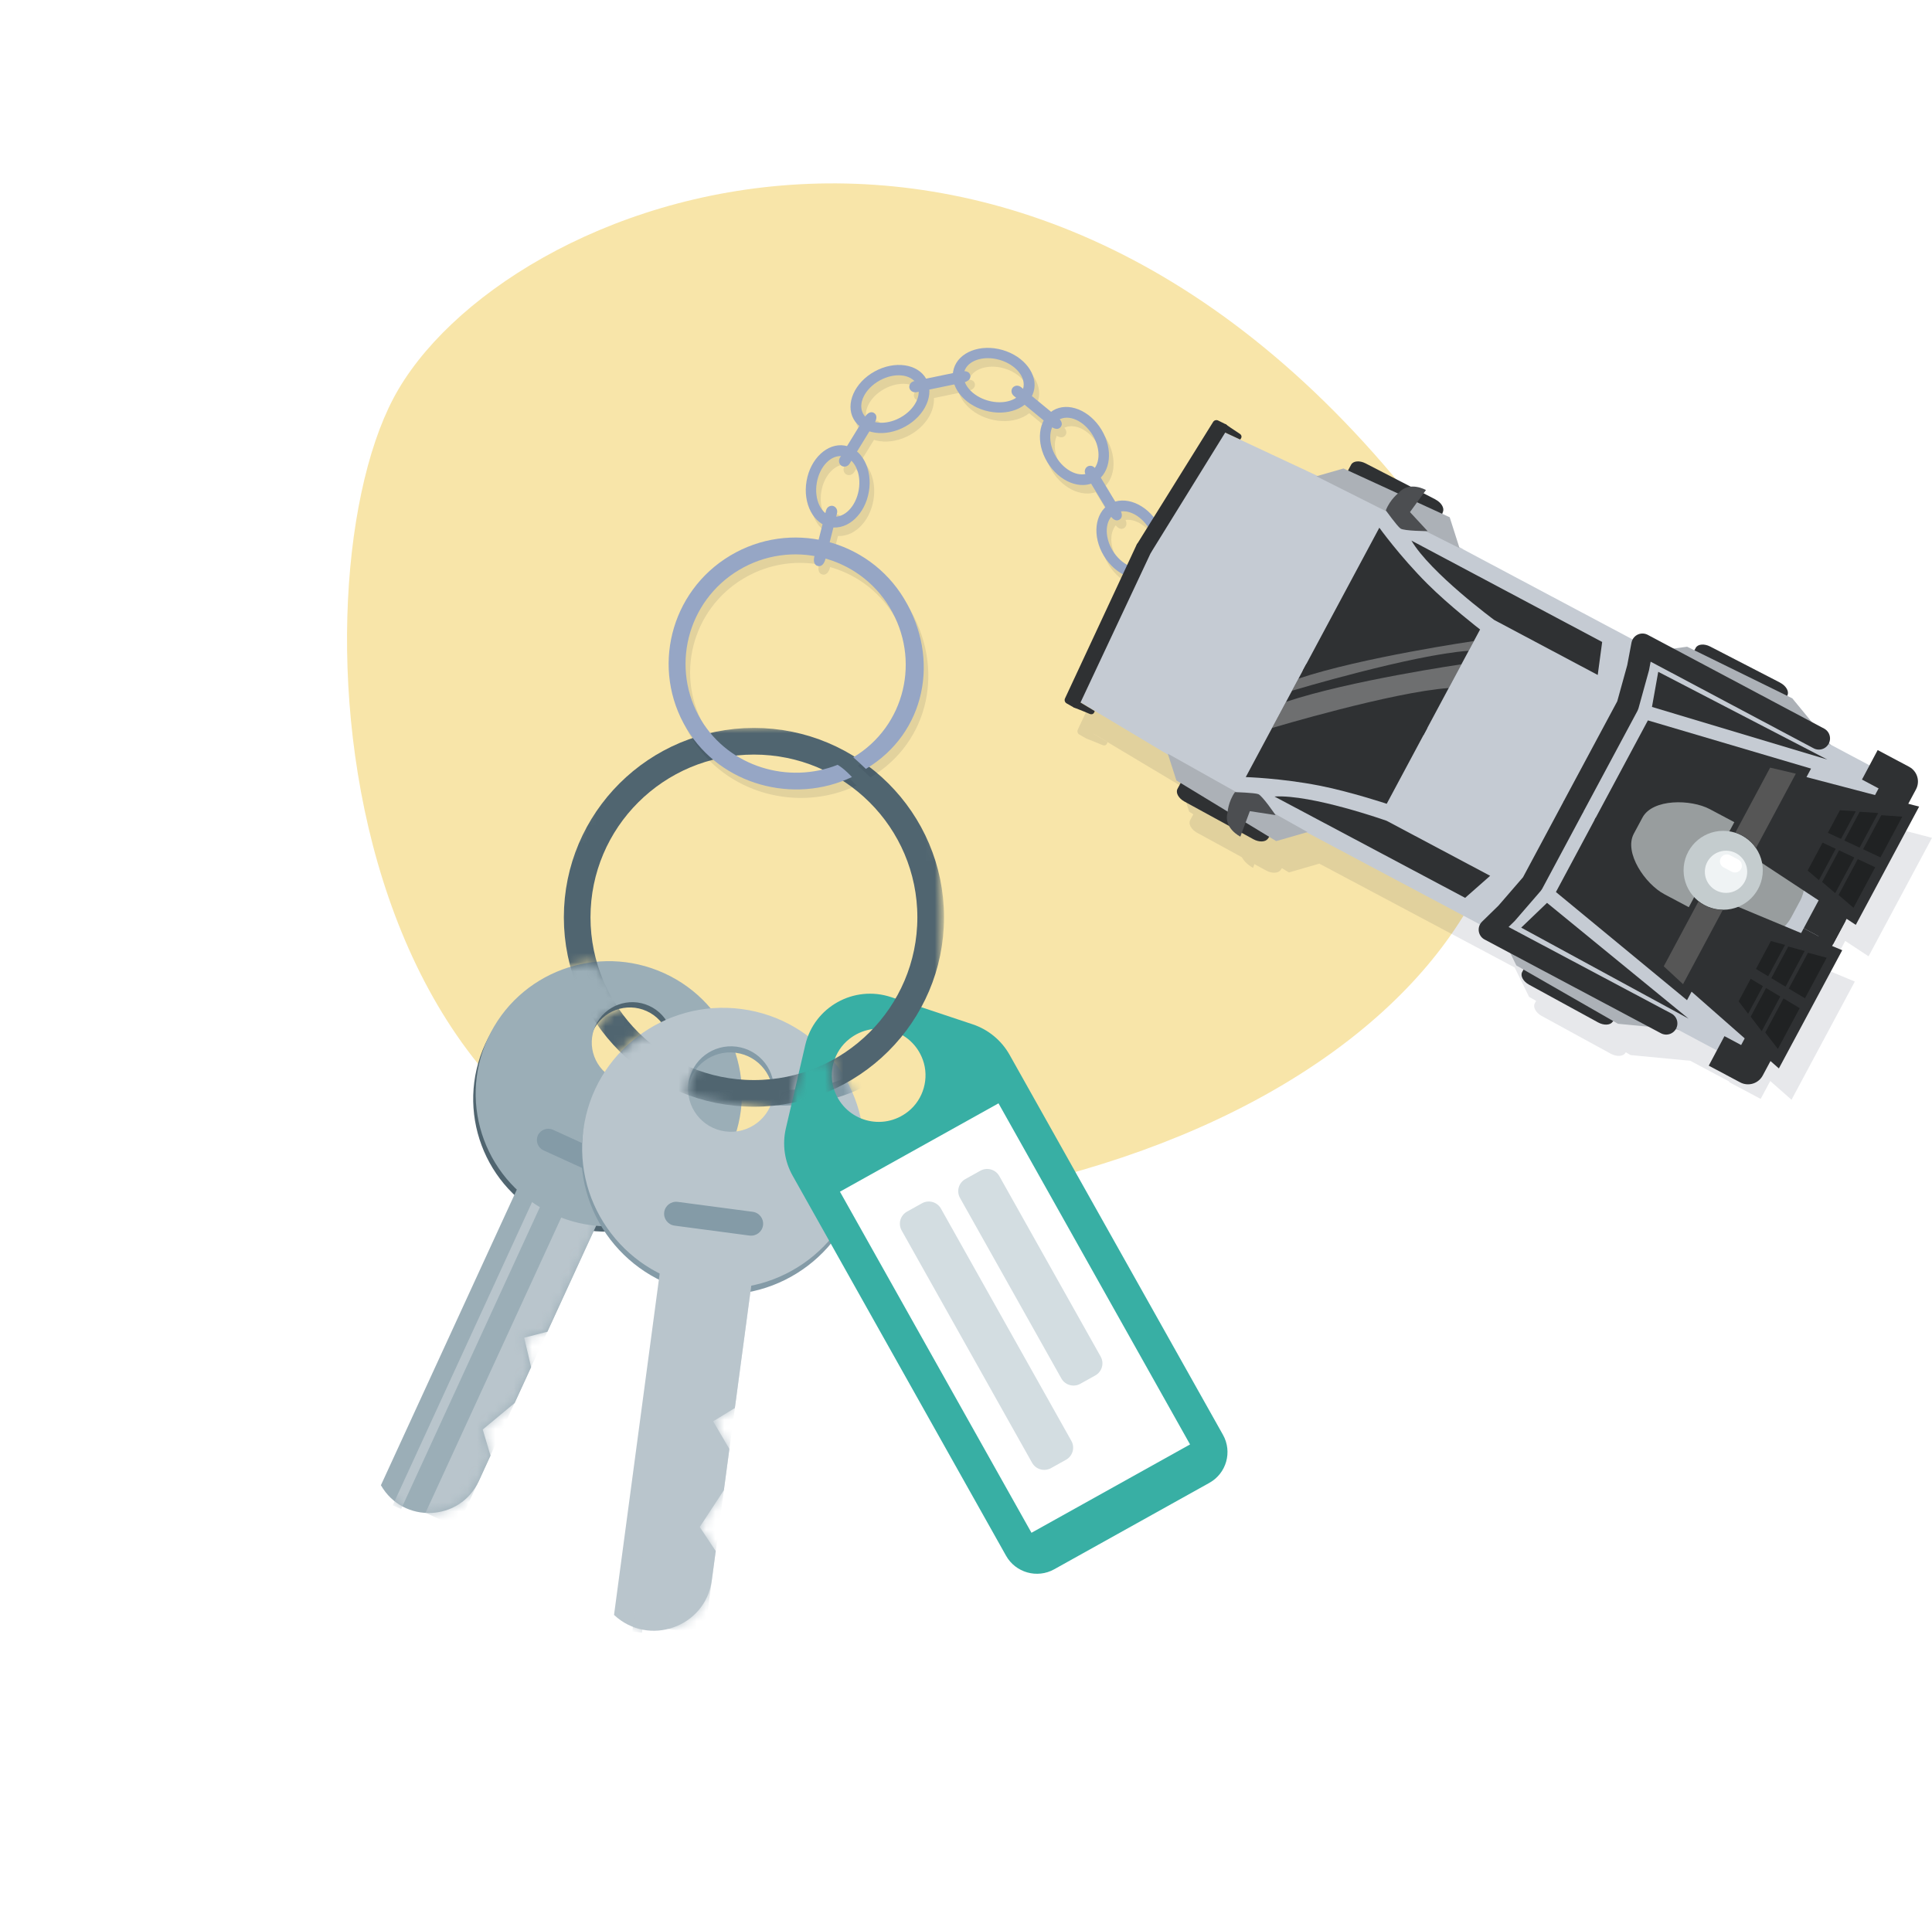 <svg width="211" height="209" viewBox="0 0 211 209" fill="none" xmlns="http://www.w3.org/2000/svg">
<path d="M156.412 57.313C111.896 -1.49 54.551 21.565 42.97 43.505C31.356 65.471 36.388 137.475 93.452 132.365C150.516 127.255 181.784 90.893 156.412 57.313Z" fill="#F8E5A9"/>
<g filter="url(#filter0_d_6755_852)">
<path d="M69.671 104.291C62.372 100.961 53.745 104.157 50.402 111.429C47.06 118.702 50.268 127.298 57.567 130.628C64.866 133.958 73.494 130.762 76.836 123.49C80.178 116.217 76.971 107.621 69.671 104.291ZM64.351 115.873C62.127 114.858 61.149 112.24 62.167 110.03C63.186 107.813 65.814 106.84 68.032 107.854C70.257 108.869 71.234 111.488 70.216 113.698C69.197 115.914 66.569 116.888 64.351 115.873Z" fill="#506570"/>
<path d="M39 159.647L54.617 125.665L63.28 129.613L57.186 142.875L54.646 143.528L55.407 146.747L53.61 150.66L50.121 153.559L50.97 156.41L49.7 159.181C47.657 163.619 41.435 163.899 39.006 159.653L39 159.647Z" fill="#9BAEB7"/>
<mask id="mask0_6755_852" style="mask-type:luminance" maskUnits="userSpaceOnUse" x="39" y="125" width="25" height="38">
<path d="M39 159.647L54.617 125.665L63.28 129.613L57.186 142.875L54.646 143.528L55.407 146.747L53.61 150.66L50.121 153.559L50.97 156.41L49.7 159.181C47.657 163.619 41.435 163.899 39.006 159.653L39 159.647Z" fill="white"/>
</mask>
<g mask="url(#mask0_6755_852)">
<g style="mix-blend-mode:multiply">
<path d="M63.268 129.613L59.787 128.026L43.873 162.657L47.354 164.244L63.268 129.613Z" fill="#B9C5CC"/>
</g>
<g style="mix-blend-mode:multiply">
<path d="M57.12 127.622L56.204 127.205L40.291 161.836L41.206 162.253L57.12 127.622Z" fill="#B9C5CC"/>
</g>
</g>
<path d="M69.941 103.714C62.642 100.384 54.014 103.579 50.672 110.852C47.33 118.124 50.537 126.72 57.836 130.05C65.135 133.38 73.763 130.184 77.105 122.912C80.448 115.64 77.24 107.044 69.941 103.714ZM64.614 115.296C62.39 114.281 61.413 111.662 62.431 109.452C63.45 107.236 66.078 106.262 68.296 107.277C70.52 108.292 71.498 110.91 70.48 113.12C69.461 115.337 66.833 116.31 64.614 115.296Z" fill="#9BAEB7"/>
<path d="M63.853 126.301L56.759 123.064C56.139 122.778 55.863 122.043 56.144 121.425C56.431 120.807 57.169 120.533 57.789 120.813L64.883 124.05C65.504 124.335 65.779 125.07 65.498 125.688C65.211 126.306 64.474 126.581 63.853 126.301Z" fill="#849BA7"/>
<path d="M78.311 108.292C69.888 107.172 62.144 113.074 61.026 121.466C59.903 129.858 65.826 137.574 74.249 138.688C82.672 139.801 90.416 133.905 91.534 125.513C92.658 117.121 86.734 109.406 78.311 108.292ZM76.526 121.658C73.962 121.32 72.159 118.97 72.499 116.416C72.838 113.861 75.197 112.065 77.761 112.403C80.325 112.742 82.128 115.092 81.788 117.646C81.449 120.201 79.09 121.997 76.526 121.658Z" fill="#849BA7"/>
<path d="M64.462 173.801L69.707 134.576L79.704 135.906L77.655 151.214L75.285 152.661L77.058 155.681L76.455 160.195L73.821 164.208L75.566 166.832L75.138 170.028C74.454 175.154 68.237 177.353 64.456 173.807L64.462 173.801Z" fill="#B9C5CC"/>
<mask id="mask1_6755_852" style="mask-type:luminance" maskUnits="userSpaceOnUse" x="64" y="134" width="16" height="42">
<path d="M64.462 173.801L69.707 134.576L79.704 135.906L77.655 151.214L75.285 152.661L77.058 155.681L76.455 160.195L73.821 164.208L75.566 166.832L75.138 170.028C74.454 175.154 68.237 177.353 64.456 173.807L64.462 173.801Z" fill="white"/>
</mask>
<g mask="url(#mask1_6755_852)">
<g style="mix-blend-mode:multiply">
<path d="M79.707 135.907L75.686 135.373L70.34 175.347L74.361 175.881L79.707 135.907Z" fill="#B9C5CC"/>
</g>
<g style="mix-blend-mode:multiply">
<path d="M72.857 135.785L71.801 135.645L66.455 175.619L67.511 175.759L72.857 135.785Z" fill="#B9C5CC"/>
</g>
</g>
<path d="M78.399 107.627C69.976 106.507 62.232 112.409 61.114 120.801C59.99 129.193 65.914 136.909 74.337 138.022C82.76 139.142 90.504 133.24 91.622 124.848C92.746 116.456 86.822 108.741 78.399 107.627ZM76.614 120.993C74.05 120.655 72.247 118.305 72.587 115.751C72.926 113.196 75.285 111.4 77.849 111.738C80.413 112.077 82.216 114.427 81.876 116.981C81.537 119.535 79.178 121.332 76.614 120.993Z" fill="#B9C5CC"/>
<mask id="mask2_6755_852" style="mask-type:luminance" maskUnits="userSpaceOnUse" x="60" y="107" width="32" height="32">
<path d="M78.399 107.627C69.976 106.507 62.232 112.409 61.114 120.801C59.99 129.193 65.914 136.909 74.337 138.022C82.76 139.142 90.504 133.24 91.622 124.848C92.746 116.456 86.822 108.741 78.399 107.627ZM76.614 120.993C74.05 120.655 72.247 118.305 72.587 115.751C72.926 113.196 75.285 111.4 77.849 111.738C80.413 112.077 82.216 114.427 81.876 116.981C81.537 119.535 79.178 121.332 76.614 120.993Z" fill="white"/>
</mask>
<g mask="url(#mask2_6755_852)">
<path d="M91.821 114.199C88.35 116.1 84.246 116.911 80.044 116.24C79.535 116.159 79.037 116.054 78.545 115.931L77.106 117.296C77.972 117.558 78.862 117.768 79.775 117.914C84.264 118.631 88.654 117.797 92.388 115.82L91.821 114.193V114.199Z" fill="#849BA7"/>
</g>
<path d="M79.259 132.372L71.071 131.287C70.351 131.193 69.847 130.534 69.941 129.817C70.034 129.1 70.696 128.598 71.416 128.692L79.605 129.776C80.325 129.87 80.828 130.529 80.734 131.246C80.641 131.963 79.979 132.465 79.259 132.372Z" fill="#849BA7"/>
<path d="M103.626 109.295L94.724 106.326C90.661 104.973 86.318 107.394 85.347 111.552L83.228 120.661C82.818 122.417 83.081 124.254 83.965 125.828L107.273 167.345C108.315 169.2 110.674 169.865 112.535 168.827L129.481 159.385C131.342 158.347 132.009 155.997 130.967 154.142L107.659 112.625C106.776 111.056 105.341 109.866 103.626 109.295ZM96.579 118.824C93.805 121.023 89.748 119.88 88.542 116.561C87.811 114.549 88.466 112.234 90.146 110.905C92.921 108.706 96.977 109.849 98.183 113.167C98.915 115.179 98.259 117.495 96.579 118.824Z" fill="#38AFA4"/>
<path d="M106.45 117.927L89.132 127.578L110.051 164.84L127.369 155.189L106.45 117.927Z" fill="white"/>
<path d="M104.466 125.289L102.831 126.2C102.098 126.609 101.836 127.532 102.246 128.263L113.315 147.981C113.726 148.712 114.653 148.973 115.386 148.564L117.021 147.653C117.755 147.244 118.017 146.321 117.607 145.59L106.537 125.872C106.127 125.141 105.199 124.88 104.466 125.289Z" fill="#D3DDE1"/>
<path d="M98.093 128.845L96.458 129.756C95.725 130.164 95.463 131.088 95.873 131.819L110.117 157.192C110.527 157.923 111.454 158.184 112.188 157.775L113.823 156.864C114.556 156.455 114.818 155.531 114.408 154.8L100.164 129.428C99.754 128.697 98.826 128.436 98.093 128.845Z" fill="#D3DDE1"/>
<mask id="mask3_6755_852" style="mask-type:luminance" maskUnits="userSpaceOnUse" x="57" y="76" width="44" height="45">
<path d="M72.633 117.261C72.633 117.261 72.299 116.386 72.803 115.273C73.341 114.077 73.815 113.896 73.815 113.896L75.647 110.117L67.207 110.508C67.207 110.508 66.838 110.764 65.498 111.978C64.157 113.185 62.366 116.019 62.366 116.019L62.354 109.68C62.354 109.68 63.121 108.099 65.135 107.586C66.253 107.3 64.274 104.798 62.173 102.501C60.979 102.693 60.177 102.781 58.602 103.393C57.771 102.32 57.888 97.153 57.707 96.313C57.654 96.074 57.97 92.616 58.485 91.671C62.998 83.372 63.548 77.727 72.99 76.986C72.99 76.986 88.624 75.359 93.834 78.806L95.929 80.188C102.772 84.713 99.64 110.444 99.64 110.444L89.613 120.101C89.613 120.101 90.333 119.891 89.04 117.559C88.759 117.045 88.56 116.649 88.437 116.194C87.998 114.579 88.484 113.354 88.484 113.354L85.013 113.021L83.596 119.092L72.639 117.255L72.633 117.261Z" fill="white"/>
</mask>
<g mask="url(#mask3_6755_852)">
<path d="M79.739 116.841C90.4 116.841 99.043 108.23 99.043 97.608C99.043 86.985 90.4 78.374 79.739 78.374C69.077 78.374 60.435 86.985 60.435 97.608C60.435 108.23 69.077 116.841 79.739 116.841Z" stroke="#506570" stroke-width="2.91" stroke-miterlimit="10"/>
</g>
</g>
<g opacity="0.1">
<path d="M126.969 58.097C125.676 55.957 123.305 55.012 121.672 55.992C120.039 56.972 119.758 59.503 121.051 61.643C122.345 63.783 124.716 64.728 126.349 63.748C127.982 62.768 128.263 60.237 126.969 58.097ZM125.998 58.68C126.952 60.261 126.829 62.075 125.728 62.733C124.628 63.392 122.966 62.646 122.011 61.071C121.057 59.491 121.18 57.677 122.281 57.018C123.381 56.359 125.043 57.106 125.998 58.68Z" fill="#131D35"/>
<path d="M120.8 47.874C119.507 45.733 117.136 44.789 115.503 45.768C113.87 46.748 113.589 49.279 114.883 51.419C116.176 53.56 118.547 54.505 120.18 53.525C121.813 52.545 122.094 50.014 120.8 47.874ZM119.829 48.457C120.783 50.037 120.66 51.851 119.559 52.51C118.459 53.169 116.797 52.423 115.842 50.848C114.888 49.267 115.011 47.454 116.112 46.795C117.212 46.136 118.875 46.882 119.829 48.457Z" fill="#131D35"/>
<path d="M109.984 39.161C107.578 38.467 105.196 39.383 104.663 41.208C104.13 43.033 105.652 45.074 108.064 45.768C110.469 46.462 112.852 45.547 113.384 43.721C113.917 41.896 112.395 39.855 109.984 39.161ZM109.667 40.24C111.441 40.753 112.594 42.164 112.237 43.389C111.88 44.62 110.153 45.197 108.374 44.684C106.594 44.17 105.447 42.759 105.804 41.535C106.161 40.304 107.888 39.727 109.667 40.24Z" fill="#131D35"/>
<path d="M96.018 41.505C93.823 42.718 92.798 45.045 93.723 46.707C94.648 48.369 97.177 48.731 99.366 47.524C101.561 46.311 102.585 43.984 101.66 42.322C100.735 40.66 98.207 40.298 96.018 41.505ZM96.568 42.491C98.183 41.599 99.998 41.779 100.624 42.899C101.245 44.019 100.443 45.646 98.827 46.544C97.212 47.436 95.397 47.255 94.771 46.136C94.15 45.016 94.952 43.389 96.568 42.491Z" fill="#131D35"/>
<path d="M88.584 53.484C88.162 55.945 89.351 58.202 91.23 58.517C93.109 58.832 94.976 57.094 95.391 54.633C95.813 52.172 94.625 49.915 92.746 49.6C90.867 49.285 89 51.023 88.584 53.484ZM89.702 53.671C90.012 51.857 91.288 50.556 92.552 50.772C93.817 50.988 94.595 52.633 94.285 54.446C93.975 56.26 92.699 57.561 91.434 57.345C90.17 57.129 89.392 55.484 89.702 53.671Z" fill="#131D35"/>
<path d="M91.979 84.475C86.611 86.609 80.167 84.708 77.088 79.611C73.669 73.948 75.507 66.606 81.191 63.2C86.875 59.794 94.25 61.625 97.662 67.288C101.081 72.951 99.371 80.252 93.688 83.658L94.344 84.241L95.063 84.924C101.619 80.999 103.188 72.869 99.243 66.337C95.303 59.806 86.793 57.694 80.237 61.625C73.681 65.55 71.562 74.03 75.507 80.561C79.213 86.696 87.179 88.825 93.542 85.81C93.542 85.81 93.19 85.425 92.769 85.058C92.347 84.69 91.979 84.475 91.979 84.475Z" fill="#131D35"/>
<path d="M122.755 57.695C122.404 57.905 122.017 57.677 121.748 57.222L119.079 52.796C118.845 52.411 119.021 52.038 119.261 51.892C119.501 51.746 119.91 51.77 120.144 52.154C120.379 52.539 122.544 56.132 122.814 56.581C123.089 57.03 123.106 57.479 122.761 57.689L122.755 57.695Z" fill="#131D35"/>
<path d="M116.334 47.576C116.071 47.891 115.632 47.804 115.228 47.465C114.824 47.127 111.576 44.462 111.23 44.176C110.885 43.891 110.92 43.482 111.102 43.267C111.283 43.051 111.675 42.94 112.021 43.22C112.366 43.506 115.609 46.171 116.018 46.509C116.428 46.847 116.598 47.255 116.334 47.57V47.576Z" fill="#131D35"/>
<path d="M106.466 41.925C106.548 42.328 106.202 42.614 105.687 42.718C105.172 42.823 101.051 43.681 100.612 43.768C100.173 43.856 99.875 43.57 99.816 43.302C99.758 43.033 99.916 42.648 100.361 42.555C100.806 42.462 104.92 41.61 105.436 41.505C105.951 41.401 106.384 41.523 106.466 41.925Z" fill="#131D35"/>
<path d="M95.953 46.043C96.305 46.253 96.275 46.702 96 47.151C95.725 47.6 93.53 51.175 93.296 51.56C93.062 51.939 92.646 51.962 92.412 51.816C92.178 51.67 92.002 51.297 92.237 50.912C92.471 50.527 94.66 46.953 94.941 46.503C95.222 46.054 95.602 45.827 95.953 46.037V46.043Z" fill="#131D35"/>
<path d="M89.813 62.757C89.415 62.658 89.31 62.22 89.439 61.713C89.567 61.2 90.598 57.141 90.709 56.703C90.82 56.272 91.206 56.126 91.476 56.196C91.745 56.266 92.02 56.575 91.909 57.007C91.798 57.438 90.767 61.503 90.639 62.016C90.51 62.529 90.206 62.856 89.807 62.757H89.813Z" fill="#131D35"/>
</g>
<path opacity="0.1" d="M204.087 104.437L210.999 91.525L207.997 90.738L209.015 88.843L209.044 88.784L205.614 86.959L205.597 87.023L201.3 84.737L197.15 79.692L196.606 79.424L196.647 79.319C196.811 78.893 196.454 78.304 195.822 77.978L188.171 74.029C187.522 73.697 186.825 73.761 186.603 74.175L186.456 74.444L185.655 74.053L182.102 74.537L160.772 63.2L159.718 59.916L158.905 59.543L158.993 59.316C159.157 58.89 158.799 58.301 158.173 57.974L156.868 57.304L157.125 56.948C157.125 56.948 156.341 56.505 155.469 56.581L150.523 54.026C149.873 53.694 149.177 53.758 148.954 54.172L148.609 54.813L148.123 54.592L145.284 55.403L135.187 50.673V50.661L136.832 51.425C136.832 51.425 137.218 51.064 136.762 50.778C136.305 50.498 135.222 49.74 135.222 49.74L134.432 49.349C134.233 49.25 133.987 49.32 133.876 49.512L125.588 62.827C125.588 62.827 125.588 62.85 125.576 62.856C125.564 62.873 125.547 62.891 125.535 62.914L117.715 79.698C117.621 79.896 117.692 80.141 117.885 80.246L118.652 80.684C118.652 80.684 119.887 81.156 120.372 81.378C120.858 81.599 120.952 81.08 120.952 81.08L119.407 80.153V80.141L128.971 85.862L129.872 88.668L130.329 88.947L129.984 89.589C129.761 90.003 130.095 90.615 130.733 90.965L135.62 93.636C136.042 94.4 136.85 94.803 136.85 94.803L137.002 94.394L138.289 95.1C138.91 95.438 139.601 95.409 139.864 95.036L140.004 94.838L140.765 95.304L144.09 94.342L164.097 104.979L165.42 105.685L166.994 108.892L167.767 109.336L167.62 109.604C167.398 110.018 167.732 110.63 168.37 110.98L175.92 115.109C176.541 115.447 177.232 115.418 177.495 115.045L177.559 114.952L178.086 115.255L184.601 115.879L188.897 118.165L188.856 118.218L192.286 120.043L193.334 118.089L195.658 120.136L202.571 107.225L199.773 106.058L201.324 103.16L201.523 102.786L204.052 104.454L204.087 104.437Z" fill="#131D35"/>
<path d="M126.472 57.17C125.179 55.029 122.808 54.085 121.175 55.064C119.542 56.044 119.261 58.575 120.554 60.715C121.848 62.856 124.219 63.8 125.852 62.821C127.485 61.841 127.766 59.31 126.472 57.17ZM125.5 57.753C126.455 59.333 126.332 61.147 125.231 61.806C124.131 62.465 122.468 61.718 121.514 60.144C120.56 58.563 120.683 56.75 121.784 56.091C122.884 55.432 124.546 56.178 125.5 57.753Z" fill="#96A6C5"/>
<path d="M120.302 46.947C119.009 44.806 116.638 43.861 115.005 44.841C113.372 45.821 113.091 48.352 114.384 50.492C115.678 52.633 118.049 53.577 119.682 52.598C121.315 51.618 121.596 49.087 120.302 46.947ZM119.331 47.53C120.285 49.11 120.162 50.924 119.061 51.583C117.961 52.242 116.299 51.495 115.344 49.921C114.39 48.34 114.513 46.527 115.614 45.868C116.714 45.209 118.376 45.955 119.331 47.53Z" fill="#96A6C5"/>
<path d="M109.486 38.233C107.08 37.539 104.698 38.455 104.165 40.28C103.632 42.106 105.154 44.147 107.566 44.841C109.971 45.535 112.354 44.619 112.886 42.794C113.419 40.969 111.897 38.927 109.486 38.233ZM109.169 39.312C110.943 39.825 112.096 41.237 111.739 42.462C111.382 43.686 109.655 44.269 107.876 43.756C106.102 43.243 104.949 41.832 105.306 40.607C105.663 39.382 107.39 38.799 109.169 39.312Z" fill="#96A6C5"/>
<path d="M95.52 40.578C93.325 41.791 92.3 44.118 93.225 45.78C94.15 47.442 96.678 47.804 98.868 46.596C101.063 45.383 102.087 43.057 101.162 41.395C100.237 39.732 97.709 39.371 95.52 40.578ZM96.07 41.564C97.685 40.671 99.5 40.852 100.126 41.972C100.752 43.092 99.945 44.719 98.329 45.617C96.714 46.509 94.899 46.328 94.273 45.209C93.652 44.089 94.454 42.462 96.07 41.564Z" fill="#96A6C5"/>
<path d="M88.086 52.557C87.665 55.018 88.853 57.275 90.732 57.59C92.611 57.904 94.478 56.167 94.893 53.706C95.315 51.245 94.127 48.987 92.248 48.673C90.369 48.358 88.501 50.096 88.086 52.557ZM89.204 52.743C89.514 50.929 90.79 49.629 92.055 49.845C93.319 50.061 94.097 51.705 93.787 53.519C93.477 55.333 92.201 56.633 90.936 56.417C89.672 56.202 88.894 54.557 89.204 52.743Z" fill="#96A6C5"/>
<path d="M91.481 83.547C86.113 85.682 79.669 83.781 76.59 78.683C73.171 73.021 75.009 65.678 80.693 62.273C86.377 58.867 93.752 60.698 97.164 66.361C100.583 72.023 98.873 79.325 93.19 82.731L93.845 83.314L94.565 83.996C101.121 80.071 102.69 71.942 98.745 65.41C94.805 58.878 86.295 56.767 79.739 60.698C73.183 64.623 71.064 73.102 75.009 79.634C78.715 85.769 86.681 87.898 93.043 84.883C93.043 84.883 92.692 84.498 92.271 84.13C91.849 83.763 91.481 83.547 91.481 83.547Z" fill="#96A6C5"/>
<path d="M122.258 56.767C121.907 56.977 121.52 56.75 121.251 56.295C120.982 55.84 118.81 52.253 118.582 51.868C118.348 51.484 118.523 51.11 118.763 50.965C119.003 50.819 119.413 50.842 119.647 51.227C119.881 51.612 122.047 55.204 122.316 55.653C122.586 56.102 122.609 56.551 122.264 56.761L122.258 56.767Z" fill="#96A6C5"/>
<path d="M115.836 46.655C115.573 46.97 115.134 46.882 114.73 46.544C114.326 46.206 111.078 43.541 110.732 43.255C110.387 42.969 110.422 42.561 110.603 42.345C110.785 42.129 111.177 42.019 111.522 42.298C111.868 42.584 115.111 45.249 115.52 45.588C115.93 45.926 116.1 46.334 115.836 46.649V46.655Z" fill="#96A6C5"/>
<path d="M105.968 40.998C106.05 41.4 105.704 41.686 105.189 41.791C104.674 41.896 100.553 42.753 100.114 42.841C99.675 42.928 99.377 42.642 99.318 42.374C99.26 42.106 99.418 41.721 99.863 41.628C100.308 41.534 104.422 40.683 104.938 40.578C105.453 40.473 105.886 40.595 105.968 40.998Z" fill="#96A6C5"/>
<path d="M95.455 45.115C95.807 45.325 95.777 45.774 95.502 46.223C95.227 46.672 93.032 50.247 92.798 50.632C92.564 51.017 92.148 51.035 91.914 50.889C91.68 50.743 91.504 50.37 91.739 49.985C91.973 49.6 94.162 46.025 94.443 45.576C94.718 45.127 95.104 44.899 95.455 45.109V45.115Z" fill="#96A6C5"/>
<path d="M89.315 61.829C88.917 61.73 88.812 61.293 88.941 60.785C89.069 60.278 90.1 56.213 90.211 55.776C90.322 55.339 90.708 55.199 90.978 55.269C91.247 55.339 91.522 55.648 91.411 56.079C91.299 56.511 90.269 60.576 90.141 61.089C90.012 61.602 89.707 61.929 89.309 61.829H89.315Z" fill="#96A6C5"/>
<path d="M136.897 91.683L129.346 87.554C128.708 87.204 128.375 86.591 128.597 86.177L130.57 82.498C130.792 82.078 131.506 82.019 132.156 82.363L140.21 86.644C140.901 87.011 141.24 87.676 140.948 88.09L138.472 91.618C138.208 91.992 137.518 92.021 136.897 91.683Z" fill="#2F3133"/>
<path d="M174.54 111.692L166.989 107.563C166.351 107.213 166.017 106.601 166.24 106.186L168.212 102.507C168.435 102.087 169.149 102.028 169.799 102.372L177.853 106.653C178.543 107.02 178.883 107.685 178.59 108.099L176.114 111.628C175.851 112.001 175.16 112.03 174.54 111.692Z" fill="#2F3133"/>
<path d="M199.949 99.737L190.935 116.567L134.006 86.3L116.996 76.123L124.594 59.678L199.949 99.737Z" fill="#C5CBD3"/>
<path d="M127.537 82.328L128.479 85.256L139.378 91.881L142.797 90.895L127.537 82.328Z" fill="#ACB1B7"/>
<path d="M163.98 102.157L165.608 105.469L176.706 111.838L183.396 112.479L163.98 102.157Z" fill="#ACB1B7"/>
<path d="M187.476 114.8L190.906 116.625L199.949 99.736" stroke="#2F3133" stroke-width="3.65" stroke-linejoin="round"/>
<path d="M173.17 85.641L167.346 96.523L164.542 99.766L162.71 101.556L181.973 111.797" stroke="#2F3133" stroke-width="2.44" stroke-linecap="round" stroke-linejoin="round"/>
<path d="M166.135 101.334L184.415 111.278L168.956 98.628L166.135 101.334Z" fill="#2F3133"/>
<path d="M169.928 97.444L175.518 87.005L191.585 95.549L184.245 109.26L169.928 97.444Z" fill="#2F3133"/>
<path d="M136.054 84.888L143.915 70.204L157.114 77.22L151.448 87.804C151.448 87.804 147.444 86.475 144.073 85.816C139.888 84.999 136.054 84.888 136.054 84.888Z" fill="#2F3133"/>
<path d="M139.18 87.006L160.012 98.08L162.745 95.672L151.442 89.665C151.442 89.665 143.265 86.761 139.18 87.011V87.006Z" fill="#2F3133"/>
<path d="M134.871 86.533C134.871 86.533 136.973 86.591 137.418 86.749C137.862 86.906 139.308 89.041 139.308 89.041C139.308 89.041 137.693 88.79 136.499 88.609L135.463 91.391C135.463 91.391 133.595 90.475 134.064 88.755C134.064 88.755 134.128 87.589 134.871 86.533Z" fill="#4C4E51"/>
<path d="M117.399 76.374L119.553 77.674C119.553 77.674 119.465 78.194 118.974 77.972C118.482 77.75 117.253 77.278 117.253 77.278L117.399 76.374Z" fill="#2F3133"/>
<path d="M156.781 54.563L149.13 50.615C148.481 50.282 147.784 50.346 147.562 50.76L145.589 54.44C145.367 54.86 145.712 55.484 146.362 55.828L154.416 60.109C155.106 60.476 155.85 60.383 156.031 59.916L157.594 55.904C157.758 55.478 157.401 54.889 156.769 54.563H156.781Z" fill="#2F3133"/>
<path d="M194.417 74.572L186.767 70.624C186.117 70.291 185.421 70.355 185.198 70.769L183.226 74.449C183.003 74.869 183.349 75.493 183.998 75.837L192.053 80.118C192.743 80.485 193.487 80.392 193.668 79.925L195.231 75.913C195.395 75.487 195.038 74.898 194.406 74.572H194.417Z" fill="#2F3133"/>
<path d="M198.597 102.262L207.611 85.431L150.676 55.163L132.724 46.76L123.241 62.203L198.597 102.262Z" fill="#C5CBD3"/>
<path d="M143.769 52.026L146.73 51.175L158.326 56.505L159.403 59.882L143.769 52.026Z" fill="#ACB1B7"/>
<path d="M180.592 71.143L184.256 70.647L195.746 76.287L200.001 81.465L180.592 71.143Z" fill="#ACB1B7"/>
<path d="M204.21 83.547L207.64 85.373L198.597 102.262" stroke="#2F3133" stroke-width="3.65" stroke-linejoin="round"/>
<path d="M133.829 46.328L133.039 45.937C132.84 45.838 132.594 45.908 132.483 46.101L124.195 59.415C124.078 59.619 124.142 59.876 124.347 59.992L125.149 60.465C125.354 60.587 125.611 60.517 125.734 60.313L134.017 46.917C134.14 46.707 134.058 46.433 133.841 46.322L133.829 46.328Z" fill="#2F3133"/>
<path d="M171.935 87.945L177.764 77.068L178.906 72.939L179.38 70.425L198.643 80.666" stroke="#2F3133" stroke-width="2.44" stroke-linecap="round" stroke-linejoin="round"/>
<path d="M181.102 73.388L199.575 82.975L180.417 77.225L181.102 73.388Z" fill="#2F3133"/>
<path d="M179.972 78.695L174.153 89.554L190.221 98.098L197.789 83.961L179.972 78.695Z" fill="#2F3133"/>
<path d="M150.641 57.648L142.265 73.289L155.464 80.305L161.645 68.763C161.645 68.763 158.309 66.192 155.879 63.766C152.871 60.756 150.641 57.648 150.641 57.648Z" fill="#2F3133"/>
<path d="M154.146 59.053L174.978 70.128L174.493 73.732L163.19 67.725C163.19 67.725 156.213 62.576 154.146 59.053Z" fill="#2F3133"/>
<path d="M151.354 55.753C151.354 55.753 152.572 57.461 152.952 57.735C153.333 58.01 155.914 58.021 155.914 58.021C155.914 58.021 154.808 56.826 153.988 55.939L155.733 53.531C155.733 53.531 153.93 52.498 152.753 53.84C152.753 53.84 151.817 54.545 151.354 55.747V55.753Z" fill="#4C4E51"/>
<path d="M133.156 46.952L135.439 48.014C135.439 48.014 135.825 47.652 135.369 47.366C134.912 47.08 133.829 46.328 133.829 46.328L133.156 46.952Z" fill="#2F3133"/>
<path d="M196.571 98.448L195.623 100.215C194.517 102.285 191.912 103.072 189.84 101.97L181.762 97.678C179.685 96.576 177.326 93.146 178.432 91.076L179.38 89.309C180.486 87.239 184.666 87.291 186.738 88.393L194.815 92.686C196.893 93.788 197.684 96.383 196.577 98.448H196.571Z" fill="#989D9E"/>
<path d="M180.885 105.732L185.579 96.972L188.33 98.436L201.196 103.801L194.277 116.713L183.811 107.51L180.885 105.732Z" fill="#2F3133"/>
<path d="M189.881 109.382L190.917 110.741L194.95 103.218L193.405 102.798L189.881 109.382Z" fill="#202223"/>
<path d="M191.198 111.062L192.404 112.642L197.093 103.883L195.301 103.399L191.198 111.062Z" fill="#202223"/>
<path d="M192.79 112.788L194.166 114.584L199.498 104.624L197.455 104.075L192.79 112.788Z" fill="#202223"/>
<path d="M186.164 103.195L197.385 109.919" stroke="#2F3133" stroke-width="1.22" stroke-miterlimit="10"/>
<path d="M192.983 83.151L188.289 91.904L191.046 93.368L202.677 101.031L209.595 88.114L196.092 84.574L192.983 83.151Z" fill="#2F3133"/>
<path d="M200.944 88.51L202.676 88.627L198.649 96.15L197.42 95.094L200.944 88.51Z" fill="#202223"/>
<path d="M203.104 88.679L205.124 88.813L200.429 97.567L199.001 96.342L203.104 88.679Z" fill="#202223"/>
<path d="M205.463 89.052L207.757 89.21L202.425 99.165L200.798 97.765L205.463 89.052Z" fill="#202223"/>
<path d="M193.803 88.924L205.662 94.47" stroke="#2F3133" stroke-width="1.22" stroke-miterlimit="10"/>
<path d="M188.196 99.381C190.585 99.381 192.521 97.451 192.521 95.071C192.521 92.691 190.585 90.761 188.196 90.761C185.807 90.761 183.87 92.691 183.87 95.071C183.87 97.451 185.807 99.381 188.196 99.381Z" fill="#C4CCCE"/>
<path d="M188.505 97.538C189.782 97.538 190.817 96.507 190.817 95.234C190.817 93.962 189.782 92.931 188.505 92.931C187.229 92.931 186.193 93.962 186.193 95.234C186.193 96.507 187.229 97.538 188.505 97.538Z" fill="#EFF3F4"/>
<path d="M188.95 93.424C188.582 93.228 188.125 93.367 187.929 93.734C187.732 94.1 187.872 94.556 188.239 94.752L189.128 95.224C189.496 95.419 189.953 95.281 190.149 94.914C190.346 94.547 190.206 94.092 189.839 93.896L188.95 93.424Z" fill="white"/>
<path d="M117.253 77.272L116.486 76.835C116.293 76.724 116.217 76.485 116.316 76.287L124.136 59.502C124.236 59.293 124.493 59.205 124.704 59.304L125.541 59.701C125.752 59.8 125.845 60.056 125.74 60.267L117.844 77.086C117.739 77.307 117.463 77.389 117.247 77.272H117.253Z" fill="#2F3133"/>
<path opacity="0.37" d="M138.928 79.523C138.928 79.523 152.057 75.593 158.22 75.161L159.608 72.566C159.608 72.566 147.409 74.339 140.455 76.666L138.922 79.523H138.928Z" fill="#D8D8D8"/>
<path opacity="0.37" d="M141.105 75.453C141.105 75.453 154.234 71.522 160.398 71.091L160.966 70.029C160.966 70.029 148.767 71.802 141.814 74.129L141.105 75.453Z" fill="#D8D8D8"/>
<path d="M181.704 105.557L183.811 107.51L188.166 99.375C188.166 99.375 186.949 99.521 185.491 98.483L181.704 105.557Z" fill="#565656"/>
<path d="M193.323 83.856L196.127 84.515L191.772 92.651C191.772 92.651 191.216 91.56 189.536 90.93L193.323 83.856Z" fill="#565656"/>
<defs>
<filter id="filter0_d_6755_852" x="39" y="76.919" width="95.059" height="101.223" filterUnits="userSpaceOnUse" color-interpolation-filters="sRGB">
<feFlood flood-opacity="0" result="BackgroundImageFix"/>
<feColorMatrix in="SourceAlpha" type="matrix" values="0 0 0 0 0 0 0 0 0 0 0 0 0 0 0 0 0 0 127 0" result="hardAlpha"/>
<feOffset dx="2.6" dy="2.6"/>
<feColorMatrix type="matrix" values="0 0 0 0 0.118 0 0 0 0 0.075 0 0 0 0 0.345 0 0 0 0.1 0"/>
<feBlend mode="normal" in2="BackgroundImageFix" result="effect1_dropShadow_6755_852"/>
<feBlend mode="normal" in="SourceGraphic" in2="effect1_dropShadow_6755_852" result="shape"/>
</filter>
</defs>
</svg>
